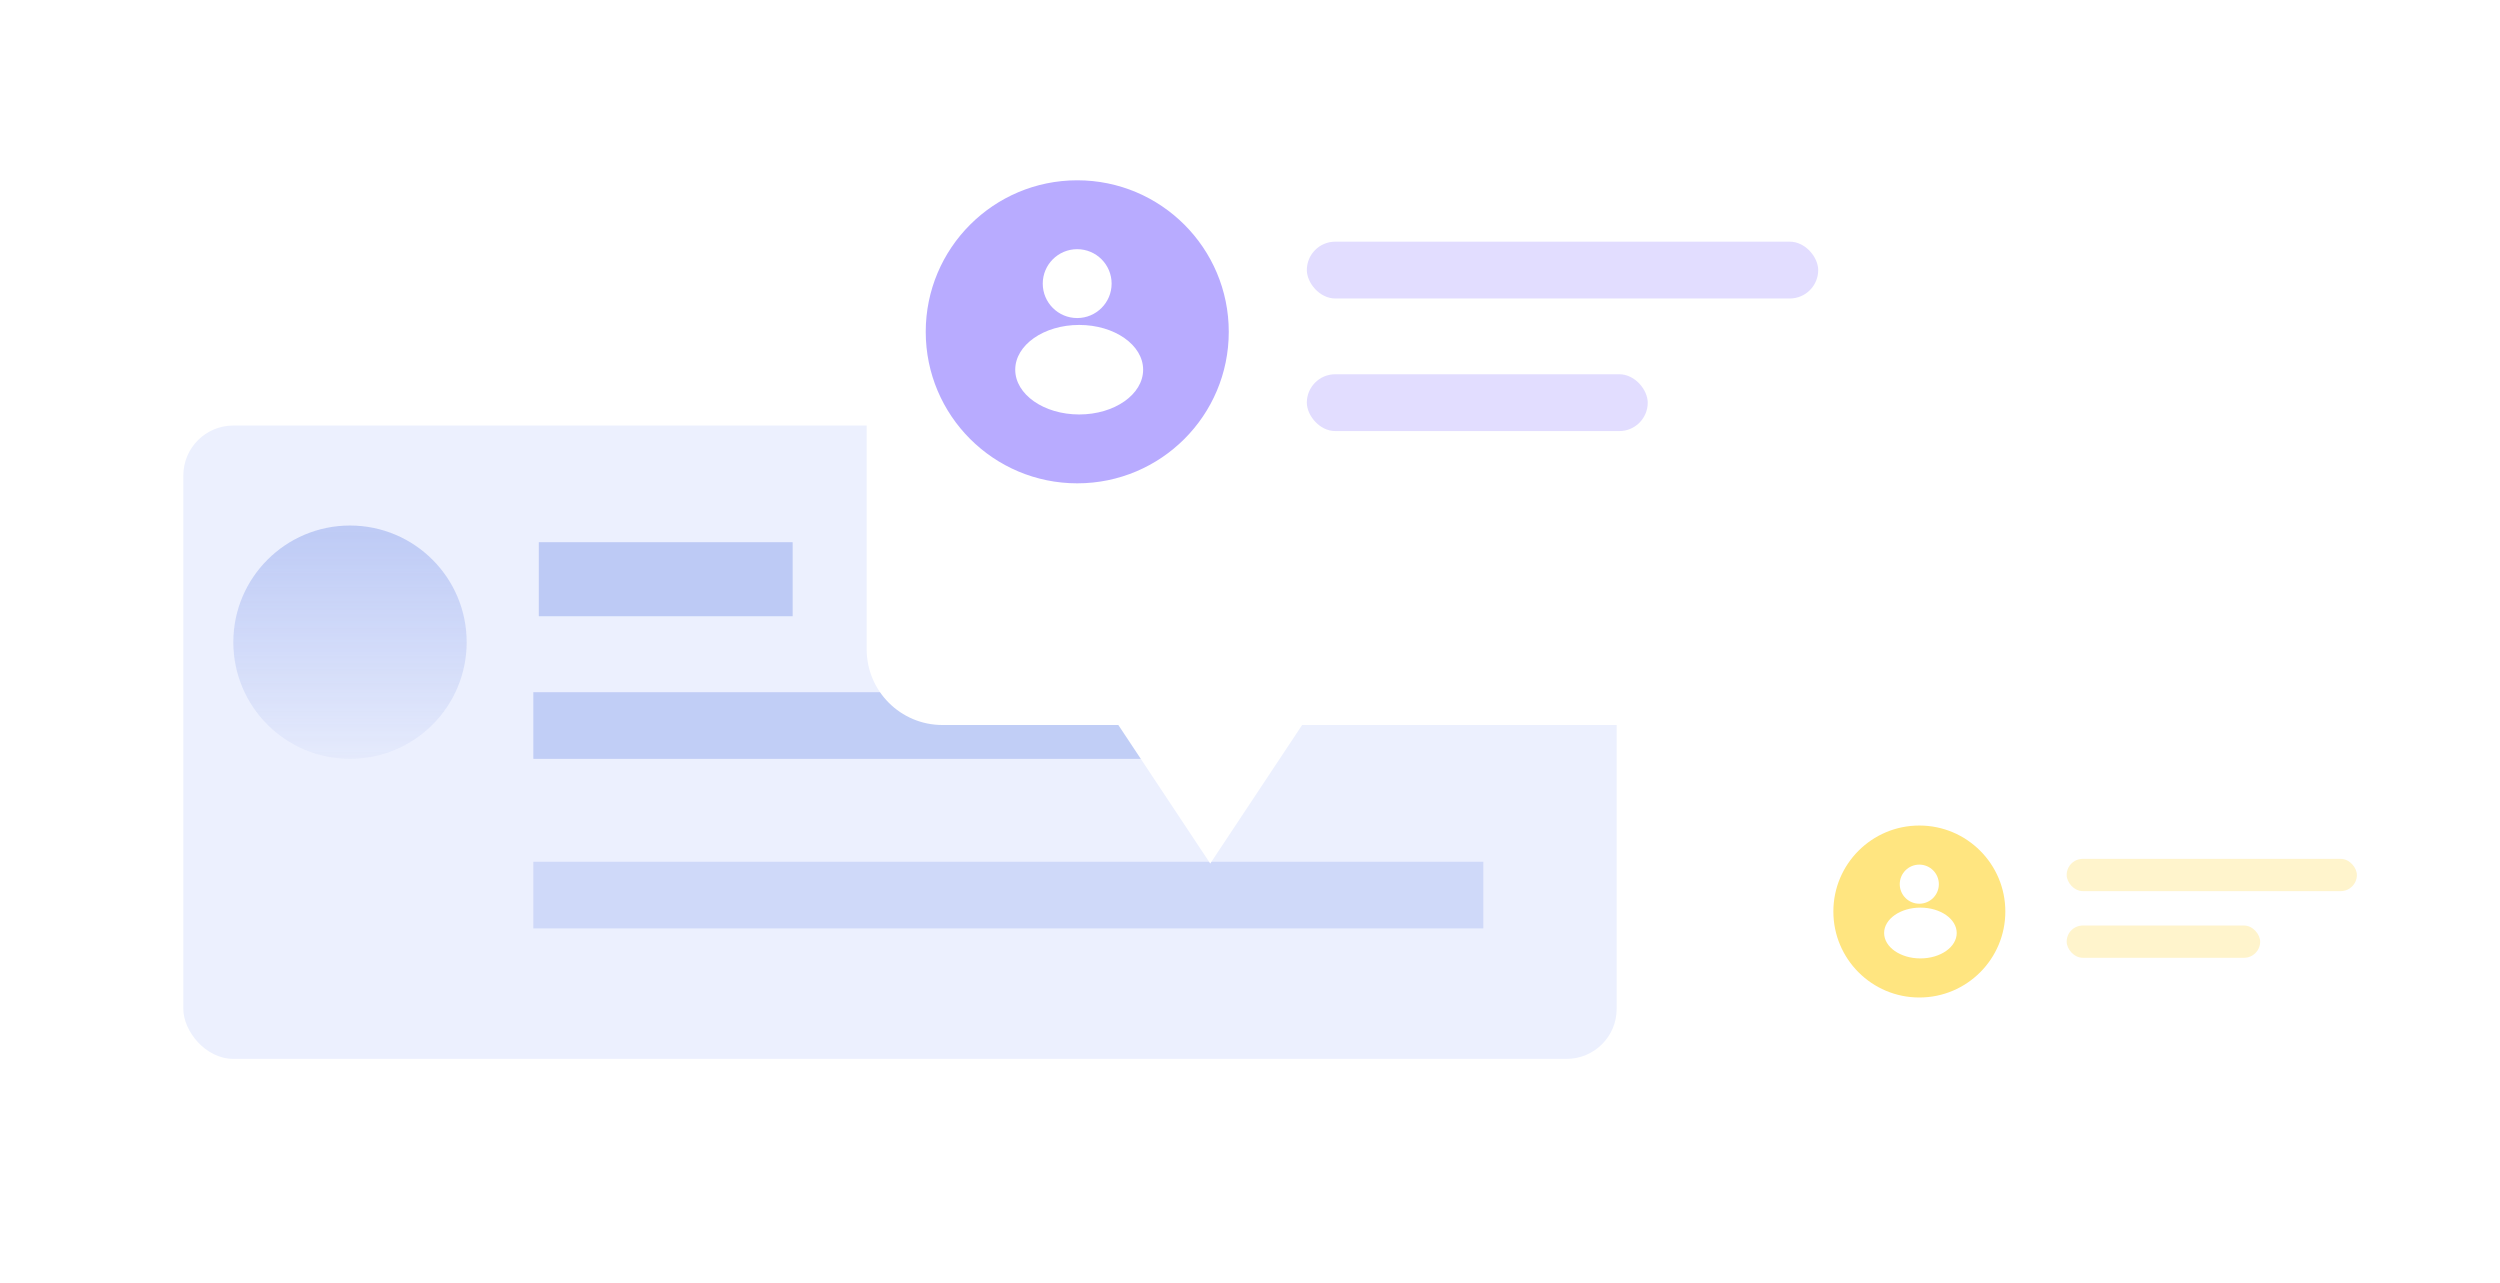 <svg width="150" height="77" viewBox="0 0 150 77" fill="none" xmlns="http://www.w3.org/2000/svg">
<g filter="url(#filter0_d_171_7271)">
<rect x="6" y="20.532" width="96" height="48" rx="3" fill="white"/>
</g>
<rect x="11" y="25.532" width="86" height="38" rx="3" fill="#ECF0FE"/>
<circle cx="21" cy="38.532" r="7" fill="url(#paint0_linear_171_7271)"/>
<path d="M32.328 32.532H47.559V36.974H32.328V32.532Z" fill="#BDCAF5"/>
<path opacity="0.9" d="M32 41.532H70V45.532H32V41.532Z" fill="#BDCAF5"/>
<path opacity="0.6" d="M32 51.705H89V55.705H32V51.705Z" fill="#BDCAF5"/>
<g filter="url(#filter1_d_171_7271)">
<path fill-rule="evenodd" clip-rule="evenodd" d="M56.545 4C54.035 4 52 6.035 52 8.545V36.955C52 39.465 54.035 41.5 56.545 41.5H67.1L72.614 49.812L78.128 41.5H122.455C124.965 41.5 127 39.465 127 36.955V8.545C127 6.035 124.965 4 122.455 4H56.545Z" fill="white"/>
</g>
<rect opacity="0.4" x="78.41" y="14.5" width="30.682" height="3.409" rx="1.705" fill="#B8ABFF"/>
<rect opacity="0.4" x="78.41" y="22.455" width="20.454" height="3.409" rx="1.705" fill="#B8ABFF"/>
<circle cx="64.635" cy="19.909" r="9.091" fill="#B8ABFF"/>
<circle cx="64.631" cy="17.017" r="2.066" fill="white"/>
<ellipse cx="64.751" cy="22.182" rx="3.837" ry="2.686" fill="white"/>
<g filter="url(#filter2_d_171_7271)">
<path d="M107 48.112C107 46.687 108.155 45.532 109.58 45.532H143.42C144.845 45.532 146 46.687 146 48.112V60.952C146 62.377 144.845 63.532 143.42 63.532H109.58C108.155 63.532 107 62.377 107 60.952V48.112Z" fill="white"/>
</g>
<rect opacity="0.4" x="124" y="51.532" width="17.413" height="1.935" rx="0.967" fill="#FFE580"/>
<rect opacity="0.4" x="124" y="55.532" width="11.609" height="1.935" rx="0.967" fill="#FFE580"/>
<circle cx="115.161" cy="54.691" r="5.159" fill="#FFE580"/>
<circle cx="115.158" cy="53.05" r="1.173" fill="white"/>
<ellipse cx="115.225" cy="55.981" rx="2.178" ry="1.524" fill="white"/>
<defs>
<filter id="filter0_d_171_7271" x="0" y="16.532" width="108" height="60" filterUnits="userSpaceOnUse" color-interpolation-filters="sRGB">
<feFlood flood-opacity="0" result="BackgroundImageFix"/>
<feColorMatrix in="SourceAlpha" type="matrix" values="0 0 0 0 0 0 0 0 0 0 0 0 0 0 0 0 0 0 127 0" result="hardAlpha"/>
<feOffset dy="2"/>
<feGaussianBlur stdDeviation="3"/>
<feComposite in2="hardAlpha" operator="out"/>
<feColorMatrix type="matrix" values="0 0 0 0 0.263 0 0 0 0 0.337 0 0 0 0 0.627 0 0 0 0.196 0"/>
<feBlend mode="normal" in2="BackgroundImageFix" result="effect1_dropShadow_171_7271"/>
<feBlend mode="normal" in="SourceGraphic" in2="effect1_dropShadow_171_7271" result="shape"/>
</filter>
<filter id="filter1_d_171_7271" x="46" y="0" width="87" height="57.812" filterUnits="userSpaceOnUse" color-interpolation-filters="sRGB">
<feFlood flood-opacity="0" result="BackgroundImageFix"/>
<feColorMatrix in="SourceAlpha" type="matrix" values="0 0 0 0 0 0 0 0 0 0 0 0 0 0 0 0 0 0 127 0" result="hardAlpha"/>
<feOffset dy="2"/>
<feGaussianBlur stdDeviation="3"/>
<feComposite in2="hardAlpha" operator="out"/>
<feColorMatrix type="matrix" values="0 0 0 0 0.263 0 0 0 0 0.337 0 0 0 0 0.627 0 0 0 0.196 0"/>
<feBlend mode="normal" in2="BackgroundImageFix" result="effect1_dropShadow_171_7271"/>
<feBlend mode="normal" in="SourceGraphic" in2="effect1_dropShadow_171_7271" result="shape"/>
</filter>
<filter id="filter2_d_171_7271" x="103.595" y="43.262" width="45.81" height="24.81" filterUnits="userSpaceOnUse" color-interpolation-filters="sRGB">
<feFlood flood-opacity="0" result="BackgroundImageFix"/>
<feColorMatrix in="SourceAlpha" type="matrix" values="0 0 0 0 0 0 0 0 0 0 0 0 0 0 0 0 0 0 127 0" result="hardAlpha"/>
<feOffset dy="1.135"/>
<feGaussianBlur stdDeviation="1.703"/>
<feComposite in2="hardAlpha" operator="out"/>
<feColorMatrix type="matrix" values="0 0 0 0 0.263 0 0 0 0 0.337 0 0 0 0 0.627 0 0 0 0.196 0"/>
<feBlend mode="normal" in2="BackgroundImageFix" result="effect1_dropShadow_171_7271"/>
<feBlend mode="normal" in="SourceGraphic" in2="effect1_dropShadow_171_7271" result="shape"/>
</filter>
<linearGradient id="paint0_linear_171_7271" x1="21" y1="31.532" x2="21" y2="48.032" gradientUnits="userSpaceOnUse">
<stop stop-color="#BDCAF5"/>
<stop offset="1" stop-color="#BDCAF5" stop-opacity="0"/>
</linearGradient>
</defs>
</svg>

